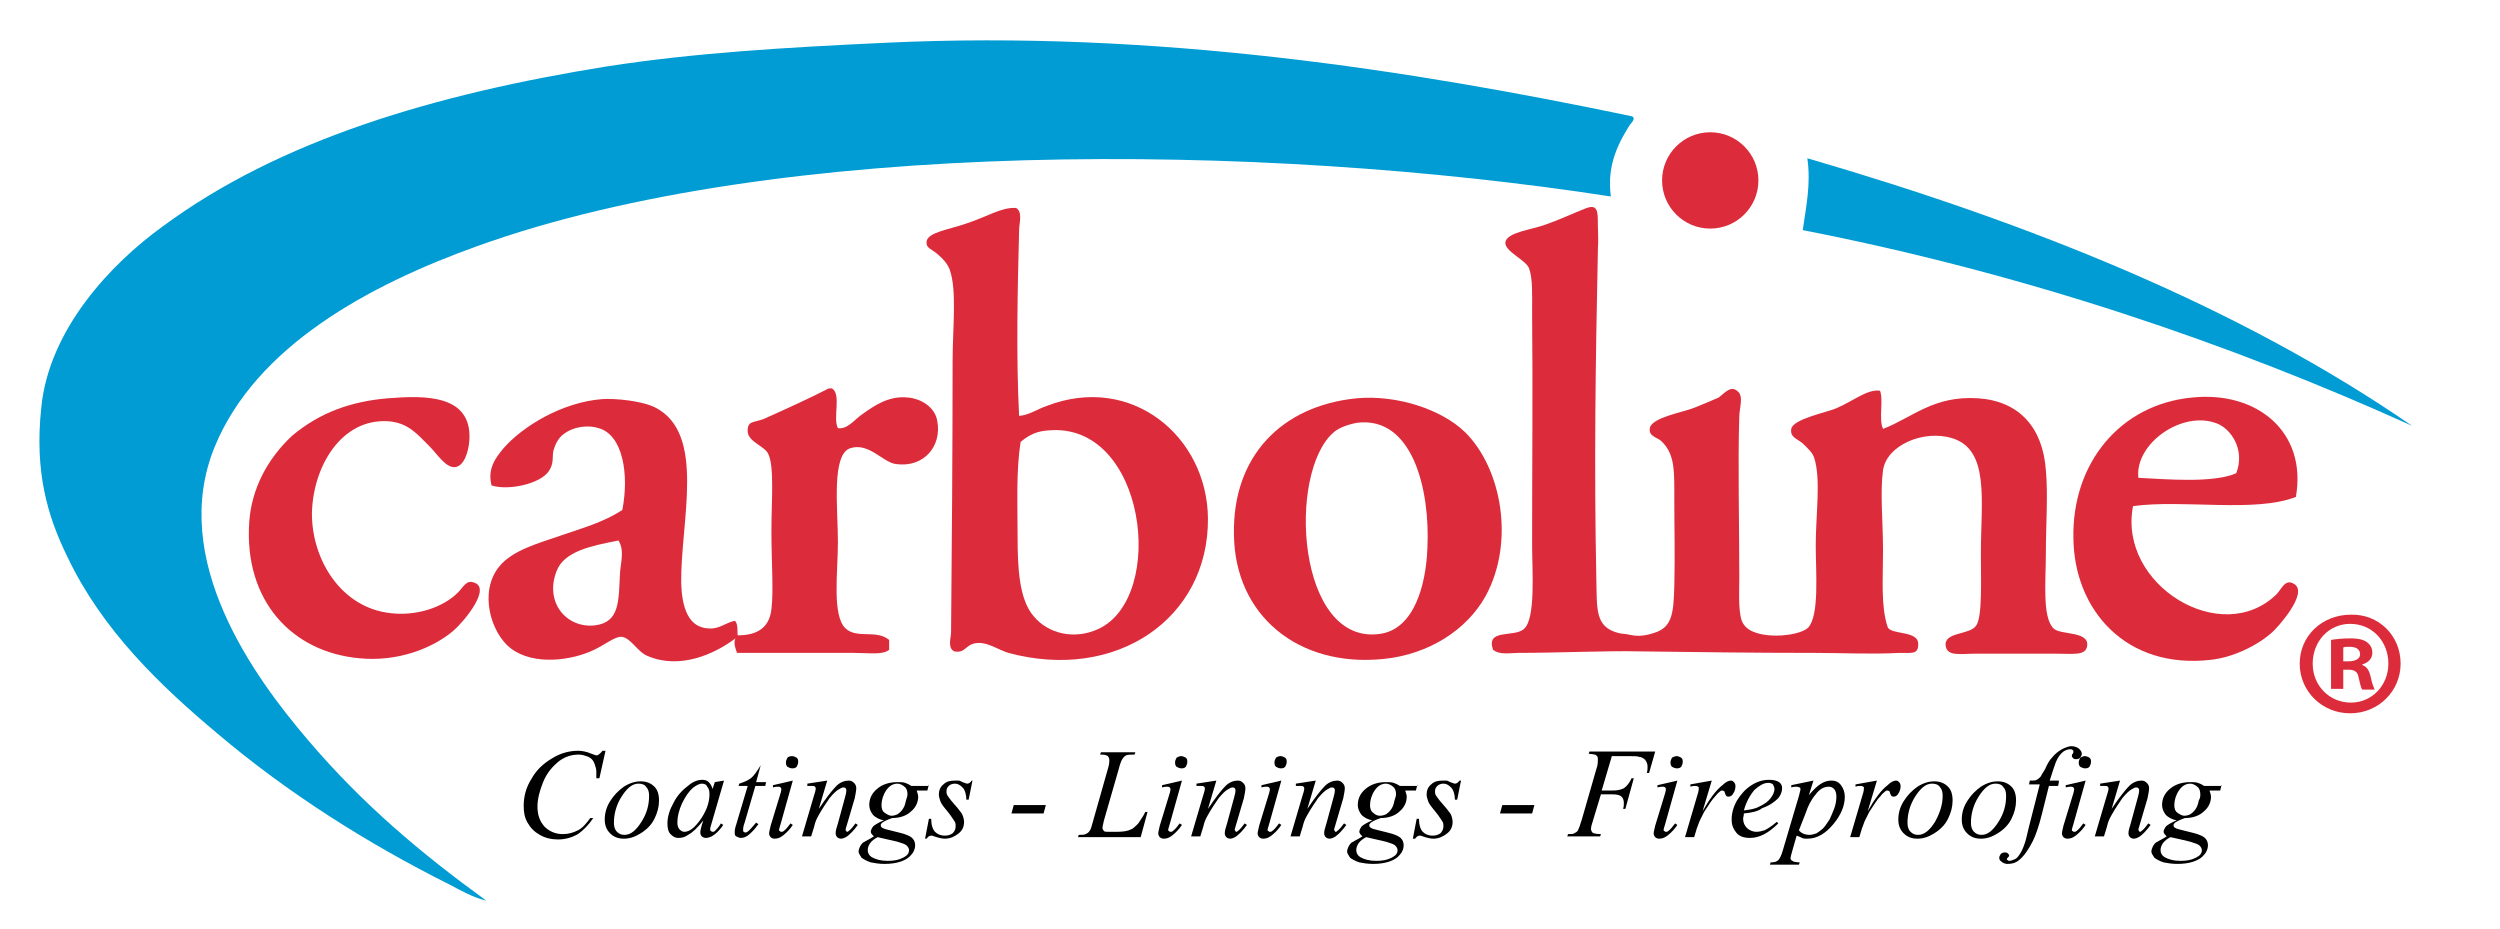 <?xml version="1.0" encoding="utf-8"?>
<!-- Generator: Adobe Illustrator 20.0.0, SVG Export Plug-In . SVG Version: 6.00 Build 0)  -->
<!DOCTYPE svg PUBLIC "-//W3C//DTD SVG 1.1//EN" "http://www.w3.org/Graphics/SVG/1.1/DTD/svg11.dtd">
<svg version="1.1" id="Layer_1" xmlns="http://www.w3.org/2000/svg" xmlns:xlink="http://www.w3.org/1999/xlink" x="0px" y="0px"
	 viewBox="0 0 327 121.5" style="enable-background:new 0 0 327 121.5;" xml:space="preserve">
<style type="text/css">
	.st0{fill-rule:evenodd;clip-rule:evenodd;fill:#009CD3;}
	.st1{fill-rule:evenodd;clip-rule:evenodd;fill:#DC2C3B;}
	.st2{fill:#DC2C3B;}
</style>
<g>
	<g>
		<path class="st0" d="M213.4,15.2c0.7,0.2-0.1,1-0.2,1.1c-1.3,2.1-3.1,5.1-2.5,9.4c-45.9-7.1-108.9-7.7-148.3,6.5
			c-14.2,5.1-28.9,13.1-34.3,26.2c-6.1,14.8,5.2,30.2,12.1,38.3c7.3,8.6,15,15,23.4,21.1c-1.7-0.4-3.3-1.3-4.8-2.1
			C48,110.3,37.6,103.7,28.5,96c-7.4-6.2-15.1-13.5-19.7-23.2c-2.6-5.3-4.3-11.1-3.4-19.5c1-10.2,9.1-18.8,15.9-23.7
			c15.3-11.3,35.6-17.3,58-20.9c11.5-1.8,23.6-2.5,36.4-3.1C151.2,3.9,184.7,9.2,213.4,15.2z"/>
		<path class="st1" d="M132.9,27.2c0.9,0.5,0.4,2,0.4,2.9c-0.2,7.6-0.4,16.6,0,24.3c1.3-0.1,2.4-0.9,3.6-1.3
			c11.1-4.3,21,4,21.1,14.7c0.1,13.1-12,21.4-26.1,17.6c-1.3-0.4-2.7-1.4-4-1.3c-1.7,0.1-1.5,1.4-3.1,1.1c-0.9-0.5-0.4-1.8-0.4-2.5
			c0.1-11.1,0.2-23.5,0.2-35.4c0-4.4,0.6-9.4-0.4-12.1c-0.3-0.7-0.7-1.2-1.5-1.9c-0.9-0.8-1.6-0.8-1.5-1.7c0.1-1.2,3-1.6,5-2.3
			C129.3,28.3,130.9,27.1,132.9,27.2z M133.1,70.1c0,4.2,0.2,8.3,2.1,10.5c1.9,2.3,5.3,3.1,8.4,1.7c9.1-4.1,6.3-27.2-6.5-26
			c-1.4,0.1-2.4,0.5-3.6,1.5C132.9,61.5,133.1,65.9,133.1,70.1z"/>
		<path class="st1" d="M227.3,51.2c0.8,0.6,0.2,2.2,0.2,3.3c-0.2,5.8,0,13.9,0,20.9c0,2.3-0.2,5.3,0.6,6.3c1.4,2.1,7.2,1.6,8.4,0.4
			c1.5-1.6,1-7.3,1-10.7c0-4.2,0.7-8.7-0.2-11.5c-0.2-0.7-0.9-1.3-1.5-1.9c-0.7-0.6-1.7-0.8-1.5-1.9c0.2-1.3,4.8-2.2,5.9-2.7
			c2.3-1,4-2.5,5.7-2.3c0.5,1.2-0.2,3.7,0.4,5c3.9-1.5,6.6-4.4,12.5-4c5.4,0.4,8.4,3.9,8.8,9.4c0.3,3.2,0,7.1,0,10.9
			c0,3.6-0.5,8.3,1,9.8c0.9,0.9,4.7,0.3,4.4,2.3c-0.2,1.3-1.8,1-4.2,1c-3.7,0-6.9,0-10.3,0c-2,0-3.8,0.4-4-1c-0.3-1.9,3.2-1.4,4-2.7
			c0.8-1.2,0.6-5.8,0.6-9.4c0-6.9,1.2-13.6-3.8-15.1c-3.7-1.1-8.5,0.9-9,4.2c-0.4,2.9,0,6.8,0,10.5c0,3.7-0.3,7.3,0.6,10
			c0.4,1.1,4.1,0.4,4,2.3c0,1.3-0.8,1.1-2.5,1.1c-3.5,0.2-7.6,0-10.9,0c-8.2,0-15.2-0.1-23.2-0.2c-3.8-0.1-10.7,0.2-15.7,0.2
			c-1.1,0-2.4,0.3-3.3-0.4c-1-2.8,2.7-1.6,4-2.7c1.6-1.3,1.1-7.6,1.1-11.1c0-11.1,0.1-19.5,0-30.5c0-2,0.1-4.3-0.4-5.6
			c-0.4-1.1-3.2-2.2-3.1-3.4c0.2-1.3,3.2-1.6,5.2-2.3c2-0.7,3.9-1.6,5.2-2.1c1.7-0.7,1.7,0.3,1.7,2.1c0.1,3.1,0,2.3,0,3.6
			c-0.3,14.3-0.5,27.8-0.2,42.7c0.1,4-0.2,6.3,2.9,7.1c0.3,0.1,0.9,0.1,1.3,0.2c0.9,0.2,1.8,0.3,3.3-0.2c2.4-0.7,2.6-2.5,2.7-6.1
			c0.1-4.2,0-7.5,0-11.5c0-3.6,0.1-5.8-1.7-7.5c-0.5-0.5-1.7-0.6-1.5-1.7c0.2-1.4,4.5-2.1,5.9-2.7c1-0.4,2.2-0.9,3.1-1.3
			C225.5,51.5,226.4,50.3,227.3,51.2z"/>
		<path class="st1" d="M108.4,50.8c0.1,0,0.3,0,0.4,0c1.3,0.7,0.1,3.9,0.8,5.2c1.3,0.2,2.2-1.2,3.3-1.9c1.4-1,3.4-2.4,5.9-2.1
			c1.4,0.1,3.5,1.1,3.8,3.1c0.6,3.2-1.7,6.1-5.4,5.6c-1.7-0.2-3.5-2.8-5.9-2.1c-2.6,0.7-1.7,7.9-1.7,12.3c0,3.9-0.8,9.6,1,11.3
			c1.5,1.4,4,0.1,5.7,1.5c0,0.4,0,0.9,0,1.3c-0.9,0.7-2.6,0.4-4.6,0.4c-5.1,0-10.2,0-15.3,0c-0.2-0.6-0.5-1.3-0.2-1.9
			c-2.8,2.1-7.3,4.1-11.5,2.3c-1.3-0.5-2.2-2.4-3.4-2.5c-0.8-0.1-2.3,1.1-3.6,1.7c-2.9,1.4-7.9,2.1-10.9-0.2
			c-2.6-2-4.2-7.4-1.5-10.7c1.7-2.1,5-3,7.9-4c2.9-1,5.8-1.8,8.2-3.4c0.9-4.6,0.1-9.8-3.1-10.7c-1.2-0.4-3.2-0.3-4.6,0.8
			c-0.7,0.5-1.1,1.4-1.3,2.1c-0.2,0.7,0.1,1.7-0.6,2.7c-1.1,1.7-5.3,2.6-7.5,1.9c-0.6-2.2,0.6-3.7,1.5-4.8c2.5-2.9,7.7-6.1,13-6.5
			c1.6-0.1,5.1,0.2,6.9,1.1c6.7,3.4,3.3,14.9,3.4,23c0.1,3.1,0.9,5.8,3.6,5.9c1.4,0.1,2.1-0.7,3.4-1c0.5,0.3,0.3,1.7,0.4,1.9
			c2.3,0,4.1-0.8,4.4-3.4c0.3-2.4,0-6.2,0-10.3c0-3.8,0.4-8.3-0.4-10c-0.4-1-2.6-1.6-2.7-2.9c-0.1-1.5,0.8-1.2,2.1-1.7
			C102.8,53.5,106.1,52,108.4,50.8z M72.8,74.7c-1.6,4.1,1.3,7.5,5,7.1c3.3-0.4,3.1-3.2,3.3-6.9c0.1-1.4,0.6-2.9-0.2-4.2
			C77.3,71.4,73.8,72.1,72.8,74.7z"/>
		<path class="st1" d="M50.7,52.1c4.9-0.4,11-0.5,10.7,5.4c-0.1,1.6-0.7,3.5-1.9,3.6c-1.2,0.1-2.3-1.7-3.3-2.7
			c-1.6-1.6-2.8-3.1-5.4-3.3c-6.2-0.4-9.9,6-10,12.1c0,6,3.8,12.3,10.3,13c3.3,0.4,6.8-0.7,8.8-2.7c0.7-0.7,1.1-1.7,2.1-1.3
			c2.3,0.7-1.2,5-2.7,6.3c-2.7,2.3-7.3,4.1-12.3,3.6c-8.8-0.8-15.1-7.5-14.4-17.8c0.3-4.4,2.4-8.3,5.6-11.3
			C41.9,53.9,46,52.5,50.7,52.1z"/>
		<path class="st1" d="M177.4,52.1c5.4-0.5,11.2,1.5,14.2,4.4c4.8,4.7,6.6,14.4,2.7,21.5c-2.4,4.3-7.3,7.6-13.4,8.2
			c-11.1,1.1-19.4-5.7-19.5-16.3C161.2,59.7,167.6,53.1,177.4,52.1z M174.5,56.5c-6.2,5.2-4.9,28.1,6.1,26.4
			c4.4-0.7,5.9-6.4,6.1-11.1c0.4-7.9-2-17.4-9.2-16.5C175.9,55.6,175,56.1,174.5,56.5z"/>
		<path class="st1" d="M300.3,65c-5.4,2.1-14.7,0.3-21.3,1.2c-2,10.3,11.6,18.6,18.8,11.5c0.6-0.6,1.1-2.1,2.3-1.3
			c1.9,1.2-2.3,5.8-2.9,6.3c-2,1.8-5.2,3.3-8,3.6c-11.1,1.3-17.9-6.5-18-15.9c-0.2-9.8,6.1-17.5,15.5-18.4
			C295.2,51.1,301.8,56.5,300.3,65z M290,55.4c-4.5-1.8-10.8,2.6-10.3,7.1c3.9,0.2,9.8,0.7,12.8-0.6C293.7,58.8,291.8,56.1,290,55.4
			z"/>
		<path class="st0" d="M235.8,30.1c0.4-2.9,1.1-6,0.6-9.4c29.5,8.6,56.6,19.5,79.1,35C291.9,45,265,35.8,235.8,30.1z"/>
		<g>
			<path d="M79.2,98.2l-0.8,3.6H78l0-0.9c0-0.3-0.1-0.6-0.2-0.9c-0.1-0.3-0.2-0.5-0.4-0.7c-0.2-0.2-0.4-0.3-0.7-0.4
				c-0.3-0.1-0.6-0.2-1-0.2c-1,0-1.8,0.3-2.5,0.8c-0.9,0.7-1.7,1.6-2.2,2.9c-0.4,1-0.7,2.1-0.7,3.1c0,1.1,0.3,1.9,0.9,2.6
				c0.6,0.6,1.4,1,2.4,1c0.8,0,1.4-0.2,2-0.5c0.6-0.3,1.1-0.9,1.6-1.6h0.4c-0.6,0.9-1.3,1.6-2,2.1c-0.7,0.4-1.6,0.7-2.6,0.7
				c-0.9,0-1.7-0.2-2.4-0.6c-0.7-0.4-1.2-0.9-1.6-1.6c-0.4-0.7-0.5-1.4-0.5-2.2c0-1.2,0.3-2.4,1-3.5c0.6-1.1,1.5-2,2.7-2.7
				c1.1-0.7,2.3-1,3.4-1c0.5,0,1.1,0.1,1.8,0.4c0.3,0.1,0.5,0.2,0.6,0.2c0.1,0,0.2,0,0.3-0.1c0.1-0.1,0.3-0.2,0.5-0.5H79.2z"/>
			<path d="M86.2,104.7c0,0.8-0.2,1.6-0.6,2.4s-1,1.4-1.8,1.9c-0.8,0.5-1.5,0.7-2.2,0.7c-0.7,0-1.3-0.2-1.8-0.7
				c-0.5-0.5-0.7-1.1-0.7-1.8c0-0.8,0.2-1.6,0.7-2.4c0.5-0.8,1.1-1.4,1.8-1.9c0.8-0.5,1.5-0.7,2.2-0.7c0.7,0,1.3,0.2,1.8,0.7
				C86,103.3,86.2,103.9,86.2,104.7z M84.9,104.1c0-0.5-0.1-0.9-0.4-1.2c-0.2-0.3-0.6-0.4-1-0.4c-0.8,0-1.5,0.6-2.2,1.7
				c-0.7,1.1-1,2.3-1,3.4c0,0.5,0.1,0.9,0.4,1.2c0.3,0.3,0.6,0.4,1,0.4c0.8,0,1.5-0.6,2.2-1.7C84.6,106.4,84.9,105.3,84.9,104.1z"/>
			<path d="M94.7,102.1l-1.6,5.5l-0.2,0.7c0,0.1,0,0.1,0,0.2c0,0.1,0,0.2,0.1,0.2c0,0,0.1,0.1,0.2,0.1c0.1,0,0.2,0,0.3-0.1
				c0.2-0.2,0.5-0.5,0.8-1l0.3,0.2c-0.4,0.6-0.8,1-1.2,1.3c-0.4,0.3-0.8,0.4-1.1,0.4c-0.2,0-0.4-0.1-0.5-0.2
				c-0.1-0.1-0.2-0.3-0.2-0.5c0-0.3,0.1-0.6,0.2-1l0.2-0.6c-0.7,0.9-1.4,1.6-2,1.9c-0.4,0.3-0.8,0.4-1.3,0.4c-0.4,0-0.7-0.2-1-0.5
				c-0.3-0.3-0.4-0.8-0.4-1.4c0-0.9,0.3-1.8,0.8-2.7c0.5-1,1.2-1.7,2-2.3c0.6-0.5,1.2-0.7,1.8-0.7c0.3,0,0.6,0.1,0.8,0.3
				c0.2,0.2,0.4,0.5,0.5,0.9l0.3-0.9L94.7,102.1z M91.8,102.5c-0.3,0-0.7,0.2-1.1,0.5c-0.6,0.5-1,1.1-1.5,2.1
				c-0.4,0.9-0.6,1.7-0.6,2.5c0,0.4,0.1,0.7,0.3,0.9c0.2,0.2,0.4,0.3,0.6,0.3c0.6,0,1.2-0.4,1.9-1.3c0.9-1.2,1.4-2.4,1.4-3.6
				c0-0.5-0.1-0.8-0.3-1C92.4,102.6,92.1,102.5,91.8,102.5z"/>
			<path d="M99.5,100.1l-0.6,2.2h1.3l-0.1,0.5h-1.3l-1.4,4.8c-0.2,0.5-0.2,0.8-0.2,1c0,0.1,0,0.2,0.1,0.2c0,0,0.1,0.1,0.2,0.1
				c0.1,0,0.3-0.1,0.5-0.3c0.1-0.1,0.4-0.4,0.9-1l0.3,0.2c-0.5,0.7-1,1.2-1.4,1.5c-0.3,0.2-0.6,0.3-0.9,0.3c-0.2,0-0.4-0.1-0.6-0.2
				c-0.2-0.1-0.2-0.3-0.2-0.6c0-0.3,0.1-0.7,0.3-1.3l1.4-4.7h-1.2l0.1-0.3c0.6-0.2,1.1-0.4,1.5-0.7c0.4-0.3,0.8-0.9,1.3-1.7H99.5z"
				/>
			<path d="M103.7,102.1l-1.6,5.7c-0.1,0.4-0.2,0.6-0.2,0.7c0,0.1,0,0.2,0.1,0.2c0.1,0.1,0.1,0.1,0.2,0.1c0.1,0,0.2,0,0.3-0.1
				c0.3-0.2,0.6-0.6,0.9-1l0.3,0.2c-0.4,0.6-0.8,1-1.3,1.4c-0.4,0.3-0.7,0.4-1.1,0.4c-0.2,0-0.4-0.1-0.5-0.2
				c-0.1-0.1-0.2-0.3-0.2-0.5c0-0.2,0.1-0.5,0.2-1l1.1-3.6c0.2-0.6,0.3-1,0.3-1.1c0-0.1,0-0.2-0.1-0.3c-0.1-0.1-0.2-0.1-0.3-0.1
				c-0.1,0-0.4,0-0.7,0.1v-0.3L103.7,102.1z M103.6,98.9c0.2,0,0.4,0.1,0.6,0.2c0.2,0.2,0.2,0.3,0.2,0.6c0,0.2-0.1,0.4-0.2,0.6
				c-0.2,0.2-0.4,0.2-0.6,0.2s-0.4-0.1-0.6-0.2c-0.2-0.2-0.2-0.4-0.2-0.6c0-0.2,0.1-0.4,0.2-0.6C103.1,99,103.3,98.9,103.6,98.9z"/>
			<path d="M108.2,102.1l-1.1,3.7c1-1.5,1.8-2.5,2.3-3c0.5-0.5,1.1-0.7,1.6-0.7c0.3,0,0.5,0.1,0.7,0.3c0.2,0.2,0.3,0.4,0.3,0.7
				c0,0.3-0.1,0.8-0.2,1.3l-1,3.4c-0.1,0.4-0.2,0.6-0.2,0.7c0,0.1,0,0.1,0.1,0.2c0,0.1,0.1,0.1,0.1,0.1c0.1,0,0.1,0,0.2-0.1
				c0.3-0.2,0.6-0.6,0.9-1l0.3,0.2c-0.5,0.7-1,1.2-1.4,1.5c-0.3,0.2-0.6,0.3-0.8,0.3c-0.2,0-0.4-0.1-0.5-0.2
				c-0.1-0.1-0.2-0.3-0.2-0.5c0-0.3,0.1-0.7,0.3-1.3l0.9-3.3c0.1-0.4,0.2-0.7,0.2-1c0-0.1,0-0.2-0.1-0.3c-0.1-0.1-0.2-0.1-0.3-0.1
				c-0.2,0-0.3,0.1-0.5,0.2c-0.4,0.2-0.8,0.6-1.3,1.2c-0.4,0.6-0.9,1.3-1.4,2.2c-0.3,0.5-0.5,1-0.6,1.5l-0.4,1.3h-1.2l1.5-5.1
				c0.2-0.6,0.3-1,0.3-1.1c0-0.1,0-0.2-0.1-0.3c-0.1-0.1-0.2-0.1-0.4-0.1c-0.1,0-0.2,0-0.3,0l-0.3,0l0-0.3L108.2,102.1z"/>
			<path d="M121.5,102.6l-0.2,0.8h-1.4c0.1,0.3,0.2,0.6,0.2,0.8c0,0.7-0.3,1.4-0.9,1.9c-0.6,0.6-1.5,0.9-2.5,0.9
				c-0.6,0.2-1,0.4-1.3,0.6c-0.1,0.1-0.2,0.2-0.2,0.3c0,0.1,0,0.2,0.1,0.3c0.1,0.1,0.3,0.2,0.7,0.3l1.6,0.4c0.9,0.2,1.5,0.5,1.7,0.7
				c0.3,0.3,0.4,0.6,0.4,1c0,0.4-0.2,0.9-0.5,1.2c-0.3,0.4-0.8,0.7-1.4,0.9c-0.6,0.2-1.3,0.3-2.1,0.3c-0.7,0-1.3-0.1-1.8-0.2
				c-0.6-0.2-0.9-0.4-1.2-0.6c-0.2-0.3-0.4-0.6-0.4-0.8c0-0.2,0.1-0.5,0.2-0.7c0.2-0.3,0.3-0.5,0.6-0.6c0.1-0.1,0.6-0.3,1.2-0.7
				c-0.2-0.2-0.4-0.4-0.4-0.6c0-0.2,0.1-0.4,0.3-0.7c0.2-0.2,0.7-0.5,1.4-0.8c-0.6-0.1-1.1-0.4-1.4-0.7c-0.3-0.4-0.5-0.8-0.5-1.3
				c0-0.8,0.3-1.5,1-2.1c0.7-0.6,1.6-0.9,2.7-0.9c0.4,0,0.7,0,1,0.1c0.3,0.1,0.5,0.2,0.8,0.4H121.5z M114.8,109.5
				c-0.4,0.2-0.8,0.5-1,0.8c-0.2,0.3-0.3,0.6-0.3,0.9c0,0.4,0.2,0.7,0.5,0.9c0.5,0.3,1.2,0.5,2.1,0.5c0.8,0,1.4-0.1,2-0.4
				c0.6-0.3,0.8-0.6,0.8-1c0-0.2-0.1-0.4-0.3-0.6c-0.2-0.2-0.6-0.3-1.2-0.5C117,110,116.1,109.8,114.8,109.5z M118.7,103.9
				c0-0.4-0.1-0.8-0.4-1c-0.2-0.2-0.6-0.4-0.9-0.4c-0.6,0-1.1,0.3-1.5,0.9c-0.4,0.6-0.6,1.3-0.6,1.9c0,0.4,0.1,0.8,0.4,1
				s0.6,0.4,0.9,0.4c0.3,0,0.6-0.1,0.8-0.2c0.3-0.2,0.5-0.4,0.7-0.7c0.2-0.3,0.3-0.6,0.4-1.1C118.6,104.4,118.7,104.1,118.7,103.9z"
				/>
			<path d="M127.2,102.1l-0.5,2.5h-0.3c0-0.7-0.2-1.3-0.5-1.6c-0.3-0.3-0.6-0.5-1-0.5c-0.3,0-0.6,0.1-0.8,0.3
				c-0.2,0.2-0.3,0.4-0.3,0.7c0,0.2,0,0.3,0.1,0.5c0.1,0.2,0.3,0.4,0.5,0.7c0.7,0.8,1.2,1.4,1.4,1.7c0.2,0.4,0.3,0.8,0.3,1.1
				c0,0.6-0.2,1.1-0.7,1.5c-0.5,0.4-1.1,0.7-1.8,0.7c-0.4,0-0.8-0.1-1.4-0.3c-0.2-0.1-0.3-0.1-0.4-0.1c-0.2,0-0.4,0.1-0.6,0.4H121
				l0.5-2.6h0.3c0,0.8,0.2,1.4,0.5,1.7c0.3,0.3,0.7,0.5,1.3,0.5c0.4,0,0.7-0.1,1-0.3c0.2-0.2,0.4-0.5,0.4-0.9c0-0.2,0-0.4-0.1-0.6
				c-0.2-0.3-0.5-0.8-1-1.4c-0.5-0.6-0.8-1-0.9-1.3c-0.1-0.3-0.2-0.6-0.2-0.9c0-0.5,0.2-1,0.6-1.3c0.4-0.4,0.9-0.5,1.5-0.5
				c0.2,0,0.3,0,0.5,0c0.1,0,0.3,0.1,0.5,0.2c0.3,0.1,0.5,0.2,0.6,0.2c0.2,0,0.4-0.1,0.6-0.4H127.2z"/>
			<path d="M136.8,105.3l-0.3,1.1h-4.2l0.3-1.1H136.8z"/>
			<path d="M149.2,109.5H141l0.1-0.3c0.4,0,0.7,0,0.9-0.1c0.2-0.1,0.4-0.2,0.5-0.4c0.2-0.2,0.3-0.7,0.5-1.4l1.9-6.7
				c0.2-0.6,0.2-1,0.2-1.2c0-0.2-0.1-0.4-0.2-0.5c-0.1-0.1-0.4-0.2-0.8-0.2c-0.1,0-0.2,0-0.2,0l0.1-0.3h4.5l-0.1,0.3
				c-0.5,0-0.9,0-1.1,0.1c-0.2,0.1-0.4,0.3-0.5,0.5c-0.1,0.1-0.3,0.6-0.5,1.4l-1.9,6.6c-0.1,0.5-0.2,0.8-0.2,1
				c0,0.1,0.1,0.3,0.2,0.4c0.1,0.1,0.3,0.1,0.6,0.1h1.1c0.8,0,1.4-0.1,1.8-0.3c0.3-0.1,0.6-0.4,0.9-0.7c0.2-0.2,0.4-0.6,0.8-1.2
				l0.2-0.4h0.3L149.2,109.5z"/>
			<path d="M154.6,102.1l-1.6,5.7c-0.1,0.4-0.2,0.6-0.2,0.7c0,0.1,0,0.2,0.1,0.2c0.1,0.1,0.1,0.1,0.2,0.1c0.1,0,0.2,0,0.3-0.1
				c0.3-0.2,0.6-0.6,0.9-1l0.3,0.2c-0.4,0.6-0.8,1-1.3,1.4c-0.4,0.3-0.7,0.4-1.1,0.4c-0.2,0-0.4-0.1-0.5-0.2
				c-0.1-0.1-0.2-0.3-0.2-0.5c0-0.2,0.1-0.5,0.2-1l1.1-3.6c0.2-0.6,0.3-1,0.3-1.1c0-0.1,0-0.2-0.1-0.3s-0.2-0.1-0.3-0.1
				c-0.1,0-0.4,0-0.7,0.1v-0.3L154.6,102.1z M154.5,98.9c0.2,0,0.4,0.1,0.6,0.2c0.2,0.2,0.2,0.3,0.2,0.6c0,0.2-0.1,0.4-0.2,0.6
				c-0.2,0.2-0.4,0.2-0.6,0.2s-0.4-0.1-0.6-0.2c-0.2-0.2-0.2-0.4-0.2-0.6c0-0.2,0.1-0.4,0.2-0.6C154.1,99,154.3,98.9,154.5,98.9z"/>
			<path d="M159.1,102.1l-1.1,3.7c1-1.5,1.8-2.5,2.3-3c0.5-0.5,1.1-0.7,1.6-0.7c0.3,0,0.5,0.1,0.7,0.3c0.2,0.2,0.3,0.4,0.3,0.7
				c0,0.3-0.1,0.8-0.2,1.3l-1,3.4c-0.1,0.4-0.2,0.6-0.2,0.7c0,0.1,0,0.1,0.1,0.2c0,0.1,0.1,0.1,0.1,0.1c0.1,0,0.1,0,0.2-0.1
				c0.3-0.2,0.6-0.6,0.9-1l0.3,0.2c-0.5,0.7-1,1.2-1.4,1.5c-0.3,0.2-0.6,0.3-0.8,0.3c-0.2,0-0.4-0.1-0.5-0.2
				c-0.1-0.1-0.2-0.3-0.2-0.5c0-0.3,0.1-0.7,0.3-1.3l0.9-3.3c0.1-0.4,0.2-0.7,0.2-1c0-0.1,0-0.2-0.1-0.3c-0.1-0.1-0.2-0.1-0.3-0.1
				c-0.2,0-0.3,0.1-0.5,0.2c-0.4,0.2-0.8,0.6-1.3,1.2c-0.4,0.6-0.9,1.3-1.4,2.2c-0.3,0.5-0.5,1-0.6,1.5l-0.4,1.3h-1.2l1.5-5.1
				c0.2-0.6,0.3-1,0.3-1.1c0-0.1,0-0.2-0.1-0.3s-0.2-0.1-0.4-0.1c-0.1,0-0.2,0-0.3,0l-0.3,0l0-0.3L159.1,102.1z"/>
			<path d="M167.6,102.1l-1.6,5.7c-0.1,0.4-0.2,0.6-0.2,0.7c0,0.1,0,0.2,0.1,0.2c0.1,0.1,0.1,0.1,0.2,0.1c0.1,0,0.2,0,0.3-0.1
				c0.3-0.2,0.6-0.6,0.9-1l0.3,0.2c-0.4,0.6-0.8,1-1.3,1.4c-0.4,0.3-0.7,0.4-1.1,0.4c-0.2,0-0.4-0.1-0.5-0.2
				c-0.1-0.1-0.2-0.3-0.2-0.5c0-0.2,0.1-0.5,0.2-1l1.1-3.6c0.2-0.6,0.3-1,0.3-1.1c0-0.1,0-0.2-0.1-0.3s-0.2-0.1-0.3-0.1
				c-0.1,0-0.4,0-0.7,0.1v-0.3L167.6,102.1z M167.5,98.9c0.2,0,0.4,0.1,0.6,0.2c0.2,0.2,0.2,0.3,0.2,0.6c0,0.2-0.1,0.4-0.2,0.6
				c-0.2,0.2-0.4,0.2-0.6,0.2c-0.2,0-0.4-0.1-0.6-0.2c-0.2-0.2-0.2-0.4-0.2-0.6c0-0.2,0.1-0.4,0.2-0.6
				C167.1,99,167.2,98.9,167.5,98.9z"/>
			<path d="M172.1,102.1l-1.1,3.7c1-1.5,1.8-2.5,2.3-3c0.5-0.5,1.1-0.7,1.6-0.7c0.3,0,0.5,0.1,0.7,0.3c0.2,0.2,0.3,0.4,0.3,0.7
				c0,0.3-0.1,0.8-0.2,1.3l-1,3.4c-0.1,0.4-0.2,0.6-0.2,0.7c0,0.1,0,0.1,0.1,0.2c0,0.1,0.1,0.1,0.1,0.1c0.1,0,0.1,0,0.2-0.1
				c0.3-0.2,0.6-0.6,0.9-1l0.3,0.2c-0.5,0.7-1,1.2-1.4,1.5c-0.3,0.2-0.6,0.3-0.8,0.3c-0.2,0-0.4-0.1-0.5-0.2s-0.2-0.3-0.2-0.5
				c0-0.3,0.1-0.7,0.3-1.3l0.9-3.3c0.1-0.4,0.2-0.7,0.2-1c0-0.1,0-0.2-0.1-0.3c-0.1-0.1-0.2-0.1-0.3-0.1c-0.2,0-0.3,0.1-0.5,0.2
				c-0.4,0.2-0.8,0.6-1.3,1.2c-0.4,0.6-0.9,1.3-1.4,2.2c-0.3,0.5-0.5,1-0.6,1.5l-0.4,1.3h-1.2l1.5-5.1c0.2-0.6,0.3-1,0.3-1.1
				c0-0.1,0-0.2-0.1-0.3s-0.2-0.1-0.4-0.1c-0.1,0-0.2,0-0.3,0l-0.3,0l0-0.3L172.1,102.1z"/>
			<path d="M185.4,102.6l-0.2,0.8h-1.4c0.1,0.3,0.2,0.6,0.2,0.8c0,0.7-0.3,1.4-0.9,1.9c-0.6,0.6-1.5,0.9-2.5,0.9
				c-0.6,0.2-1,0.4-1.3,0.6c-0.1,0.1-0.2,0.2-0.2,0.3c0,0.1,0,0.2,0.1,0.3c0.1,0.1,0.3,0.2,0.7,0.3l1.6,0.4c0.9,0.2,1.5,0.5,1.7,0.7
				c0.3,0.3,0.4,0.6,0.4,1c0,0.4-0.2,0.9-0.5,1.2c-0.3,0.4-0.8,0.7-1.4,0.9c-0.6,0.2-1.3,0.3-2.1,0.3c-0.7,0-1.3-0.1-1.8-0.2
				c-0.6-0.2-0.9-0.4-1.2-0.6c-0.2-0.3-0.4-0.6-0.4-0.8c0-0.2,0.1-0.5,0.2-0.7c0.2-0.3,0.3-0.5,0.6-0.6c0.1-0.1,0.6-0.3,1.2-0.7
				c-0.2-0.2-0.4-0.4-0.4-0.6c0-0.2,0.1-0.4,0.3-0.7c0.2-0.2,0.7-0.5,1.4-0.8c-0.6-0.1-1.1-0.4-1.4-0.7c-0.3-0.4-0.5-0.8-0.5-1.3
				c0-0.8,0.3-1.5,1-2.1c0.7-0.6,1.6-0.9,2.7-0.9c0.4,0,0.7,0,1,0.1c0.3,0.1,0.5,0.2,0.8,0.4H185.4z M178.7,109.5
				c-0.4,0.2-0.8,0.5-1,0.8c-0.2,0.3-0.3,0.6-0.3,0.9c0,0.4,0.2,0.7,0.5,0.9c0.5,0.3,1.2,0.5,2.1,0.5c0.8,0,1.4-0.1,2-0.4
				c0.6-0.3,0.8-0.6,0.8-1c0-0.2-0.1-0.4-0.3-0.6c-0.2-0.2-0.6-0.3-1.2-0.5C180.9,110,180,109.8,178.7,109.5z M182.6,103.9
				c0-0.4-0.1-0.8-0.4-1c-0.2-0.2-0.6-0.4-0.9-0.4c-0.6,0-1.1,0.3-1.5,0.9c-0.4,0.6-0.6,1.3-0.6,1.9c0,0.4,0.1,0.8,0.4,1
				c0.3,0.3,0.6,0.4,0.9,0.4c0.3,0,0.6-0.1,0.8-0.2c0.3-0.2,0.5-0.4,0.7-0.7c0.2-0.3,0.3-0.6,0.4-1.1
				C182.5,104.4,182.6,104.1,182.6,103.9z"/>
			<path d="M191.1,102.1l-0.5,2.5h-0.3c0-0.7-0.2-1.3-0.5-1.6c-0.3-0.3-0.6-0.5-1-0.5c-0.3,0-0.6,0.1-0.8,0.3
				c-0.2,0.2-0.3,0.4-0.3,0.7c0,0.2,0,0.3,0.1,0.5c0.1,0.2,0.3,0.4,0.5,0.7c0.7,0.8,1.2,1.4,1.4,1.7s0.3,0.8,0.3,1.1
				c0,0.6-0.2,1.1-0.7,1.5c-0.5,0.4-1.1,0.7-1.8,0.7c-0.4,0-0.8-0.1-1.4-0.3c-0.2-0.1-0.3-0.1-0.4-0.1c-0.2,0-0.4,0.1-0.6,0.4h-0.3
				l0.5-2.6h0.3c0,0.8,0.2,1.4,0.5,1.7c0.3,0.3,0.7,0.5,1.3,0.5c0.4,0,0.7-0.1,1-0.3c0.2-0.2,0.4-0.5,0.4-0.9c0-0.2,0-0.4-0.1-0.6
				c-0.2-0.3-0.5-0.8-1-1.4c-0.5-0.6-0.8-1-0.9-1.3c-0.1-0.3-0.2-0.6-0.2-0.9c0-0.5,0.2-1,0.6-1.3c0.4-0.4,0.9-0.5,1.5-0.5
				c0.2,0,0.3,0,0.5,0c0.1,0,0.3,0.1,0.5,0.2c0.3,0.1,0.5,0.2,0.6,0.2c0.2,0,0.4-0.1,0.6-0.4H191.1z"/>
			<path d="M200.7,105.3l-0.3,1.1h-4.2l0.3-1.1H200.7z"/>
			<path d="M210.8,99l-1.3,4.4h1.4c0.7,0,1.1-0.1,1.5-0.3c0.3-0.2,0.7-0.6,1-1.3h0.3l-1.1,4h-0.3c0.1-0.3,0.1-0.6,0.1-0.8
				c0-0.3-0.1-0.6-0.3-0.8c-0.2-0.2-0.6-0.3-1.2-0.3h-1.5l-1,3.3c-0.2,0.6-0.3,1-0.3,1.2c0,0.2,0.1,0.4,0.2,0.5
				c0.1,0.1,0.5,0.2,1.1,0.2l-0.1,0.3H205l0.1-0.3c0.4,0,0.7,0,0.8-0.1c0.2-0.1,0.4-0.2,0.5-0.4c0.1-0.2,0.3-0.7,0.5-1.4l1.9-6.6
				c0.2-0.5,0.2-1,0.2-1.3c0-0.1,0-0.3-0.1-0.4c-0.1-0.1-0.2-0.2-0.3-0.2c-0.1,0-0.4-0.1-0.8-0.1l0.1-0.3h8.6l-0.8,2.8h-0.3
				c0.1-0.3,0.1-0.6,0.1-0.8c0-0.4-0.1-0.6-0.3-0.9c-0.2-0.2-0.5-0.4-0.8-0.4c-0.2-0.1-0.7-0.1-1.5-0.1H210.8z"/>
			<path d="M219.4,102.1l-1.6,5.7c-0.1,0.4-0.2,0.6-0.2,0.7c0,0.1,0,0.2,0.1,0.2c0.1,0.1,0.1,0.1,0.2,0.1c0.1,0,0.2,0,0.3-0.1
				c0.3-0.2,0.6-0.6,0.9-1l0.3,0.2c-0.4,0.6-0.8,1-1.3,1.4c-0.4,0.3-0.7,0.4-1.1,0.4c-0.2,0-0.4-0.1-0.5-0.2
				c-0.1-0.1-0.2-0.3-0.2-0.5c0-0.2,0.1-0.5,0.2-1l1.1-3.6c0.2-0.6,0.3-1,0.3-1.1c0-0.1,0-0.2-0.1-0.3s-0.2-0.1-0.3-0.1
				c-0.1,0-0.4,0-0.7,0.1v-0.3L219.4,102.1z M219.3,98.9c0.2,0,0.4,0.1,0.6,0.2c0.2,0.2,0.2,0.3,0.2,0.6c0,0.2-0.1,0.4-0.2,0.6
				c-0.2,0.2-0.4,0.2-0.6,0.2s-0.4-0.1-0.6-0.2c-0.2-0.2-0.2-0.4-0.2-0.6c0-0.2,0.1-0.4,0.2-0.6C218.9,99,219.1,98.9,219.3,98.9z"/>
			<path d="M221.1,102.6l2.8-0.5l-1.2,4c0.9-1.6,1.8-2.8,2.6-3.4c0.4-0.4,0.8-0.6,1.1-0.6c0.2,0,0.3,0.1,0.4,0.2
				c0.1,0.1,0.2,0.3,0.2,0.5c0,0.4-0.1,0.7-0.3,1c-0.1,0.2-0.3,0.4-0.6,0.4c-0.1,0-0.2,0-0.3-0.1c-0.1-0.1-0.1-0.2-0.2-0.4
				c0-0.1,0-0.2-0.1-0.2c0,0-0.1-0.1-0.2-0.1c-0.1,0-0.2,0-0.3,0.1c-0.1,0.1-0.4,0.3-0.6,0.6c-0.5,0.5-0.9,1.2-1.5,2.1
				c-0.2,0.4-0.4,0.8-0.6,1.2c-0.2,0.6-0.4,1-0.4,1.1l-0.3,1h-1.2l1.5-5.1c0.2-0.6,0.3-1,0.3-1.3c0-0.1,0-0.2-0.1-0.2
				c-0.1-0.1-0.3-0.1-0.4-0.1c-0.1,0-0.3,0-0.6,0.1L221.1,102.6z"/>
			<path d="M228.1,106.4c0,0.3-0.1,0.5-0.1,0.7c0,0.5,0.2,0.9,0.5,1.2c0.3,0.3,0.8,0.5,1.2,0.5c0.4,0,0.8-0.1,1.1-0.2
				c0.4-0.2,0.9-0.5,1.6-1.1l0.2,0.2c-1.3,1.3-2.5,1.9-3.7,1.9c-0.8,0-1.4-0.2-1.8-0.7c-0.4-0.5-0.6-1-0.6-1.7
				c0-0.8,0.2-1.6,0.7-2.5c0.5-0.8,1.1-1.5,1.9-2c0.8-0.5,1.5-0.7,2.3-0.7c0.6,0,1,0.1,1.3,0.3c0.3,0.2,0.4,0.5,0.4,0.8
				c0,0.5-0.2,0.9-0.5,1.3c-0.5,0.5-1.2,1-2.1,1.3C230,106.1,229.2,106.3,228.1,106.4z M228.1,106c0.8-0.1,1.5-0.2,2-0.5
				c0.7-0.3,1.2-0.7,1.5-1.1c0.3-0.4,0.5-0.8,0.5-1.2c0-0.2-0.1-0.4-0.2-0.6c-0.1-0.1-0.3-0.2-0.6-0.2c-0.6,0-1.1,0.3-1.8,0.9
				C228.9,104,228.4,104.9,228.1,106z"/>
			<path d="M237.2,102.1l-0.6,1.9c0.6-0.7,1.1-1.2,1.6-1.5c0.5-0.3,0.9-0.4,1.4-0.4c0.5,0,0.9,0.2,1.2,0.6c0.3,0.4,0.5,0.9,0.5,1.5
				c0,1.2-0.5,2.4-1.5,3.6c-1,1.2-2.1,1.9-3.4,1.9c-0.3,0-0.5,0-0.7-0.1c-0.2-0.1-0.4-0.2-0.7-0.3l-0.6,2.1
				c-0.1,0.4-0.2,0.7-0.2,0.8c0,0.1,0,0.2,0.1,0.3c0.1,0.1,0.2,0.1,0.3,0.2c0.1,0,0.4,0.1,0.8,0.1l-0.1,0.3h-3.8l0.1-0.3
				c0.5,0,0.8-0.1,1-0.3c0.2-0.2,0.4-0.6,0.6-1.3l2.1-7.1c0.1-0.5,0.2-0.7,0.2-0.8c0-0.1,0-0.3-0.1-0.3s-0.2-0.1-0.4-0.1
				c-0.2,0-0.4,0-0.7,0.1v-0.3L237.2,102.1z M235.3,108.6c0.3,0.4,0.8,0.6,1.4,0.6c0.3,0,0.6-0.1,0.9-0.2c0.3-0.2,0.6-0.4,0.9-0.7
				c0.3-0.3,0.5-0.7,0.8-1.1c0.2-0.4,0.4-0.9,0.6-1.4c0.2-0.5,0.3-1.1,0.3-1.6c0-0.4-0.1-0.8-0.3-1c-0.2-0.2-0.4-0.3-0.7-0.3
				c-0.6,0-1.2,0.3-1.7,1c-0.6,0.7-1,1.5-1.3,2.4L235.3,108.6z"/>
			<path d="M242.7,102.6l2.8-0.5l-1.2,4c0.9-1.6,1.8-2.8,2.6-3.4c0.4-0.4,0.8-0.6,1.1-0.6c0.2,0,0.3,0.1,0.4,0.2
				c0.1,0.1,0.2,0.3,0.2,0.5c0,0.4-0.1,0.7-0.3,1c-0.1,0.2-0.3,0.4-0.6,0.4c-0.1,0-0.2,0-0.3-0.1s-0.1-0.2-0.2-0.4
				c0-0.1,0-0.2-0.1-0.2c0,0-0.1-0.1-0.2-0.1c-0.1,0-0.2,0-0.3,0.1c-0.1,0.1-0.4,0.3-0.6,0.6c-0.5,0.5-0.9,1.2-1.5,2.1
				c-0.2,0.4-0.4,0.8-0.6,1.2c-0.2,0.6-0.4,1-0.4,1.1l-0.3,1h-1.2l1.5-5.1c0.2-0.6,0.3-1,0.3-1.3c0-0.1,0-0.2-0.1-0.2
				c-0.1-0.1-0.3-0.1-0.4-0.1c-0.1,0-0.3,0-0.6,0.1L242.7,102.6z"/>
			<path d="M255.4,104.7c0,0.8-0.2,1.6-0.6,2.4c-0.4,0.8-1,1.4-1.8,1.9c-0.8,0.5-1.5,0.7-2.2,0.7c-0.7,0-1.3-0.2-1.8-0.7
				c-0.5-0.5-0.7-1.1-0.7-1.8c0-0.8,0.2-1.6,0.7-2.4c0.5-0.8,1.1-1.4,1.8-1.9c0.8-0.5,1.5-0.7,2.2-0.7c0.7,0,1.3,0.2,1.8,0.7
				C255.2,103.3,255.4,103.9,255.4,104.7z M254.1,104.1c0-0.5-0.1-0.9-0.4-1.2c-0.2-0.3-0.6-0.4-1-0.4c-0.8,0-1.5,0.6-2.2,1.7
				c-0.7,1.1-1,2.3-1,3.4c0,0.5,0.1,0.9,0.4,1.2c0.3,0.3,0.6,0.4,1,0.4c0.8,0,1.5-0.6,2.2-1.7C253.7,106.4,254.1,105.3,254.1,104.1z
				"/>
			<path d="M263.7,104.7c0,0.8-0.2,1.6-0.6,2.4s-1,1.4-1.8,1.9c-0.8,0.5-1.5,0.7-2.2,0.7c-0.7,0-1.3-0.2-1.8-0.7
				c-0.5-0.5-0.7-1.1-0.7-1.8c0-0.8,0.2-1.6,0.7-2.4c0.5-0.8,1.1-1.4,1.8-1.9c0.8-0.5,1.5-0.7,2.2-0.7c0.7,0,1.3,0.2,1.8,0.7
				C263.5,103.3,263.7,103.9,263.7,104.7z M262.4,104.1c0-0.5-0.1-0.9-0.4-1.2c-0.2-0.3-0.6-0.4-1-0.4c-0.8,0-1.5,0.6-2.2,1.7
				c-0.7,1.1-1,2.3-1,3.4c0,0.5,0.1,0.9,0.4,1.2c0.3,0.3,0.6,0.4,1,0.4c0.8,0,1.5-0.6,2.2-1.7C262.1,106.4,262.4,105.3,262.4,104.1z
				"/>
			<path d="M269.3,102.3l-0.1,0.5H268l-0.9,3.6c-0.4,1.6-0.8,2.8-1.2,3.6c-0.6,1.2-1.2,2-1.8,2.5c-0.5,0.4-1,0.5-1.5,0.5
				c-0.3,0-0.6-0.1-0.8-0.3c-0.2-0.1-0.3-0.3-0.3-0.5c0-0.2,0.1-0.3,0.2-0.5c0.1-0.1,0.3-0.2,0.5-0.2c0.1,0,0.3,0,0.4,0.1
				c0.1,0.1,0.2,0.2,0.2,0.3c0,0.1-0.1,0.2-0.2,0.3c-0.1,0.1-0.1,0.1-0.1,0.2c0,0,0,0.1,0.1,0.1c0,0,0.1,0.1,0.2,0.1
				c0.2,0,0.5-0.1,0.7-0.2c0.3-0.1,0.5-0.4,0.7-0.7c0.2-0.3,0.4-0.7,0.6-1.3c0.1-0.2,0.3-1,0.6-2.3l1.4-5.5h-1.4l0.1-0.5
				c0.5,0,0.8,0,0.9-0.1c0.2-0.1,0.3-0.2,0.5-0.4c0.1-0.2,0.3-0.5,0.6-1c0.3-0.7,0.6-1.2,0.9-1.5c0.4-0.5,0.8-0.8,1.3-1.1
				c0.4-0.2,0.9-0.4,1.2-0.4c0.4,0,0.7,0.1,1,0.3c0.2,0.2,0.4,0.4,0.4,0.7c0,0.2-0.1,0.3-0.2,0.5c-0.1,0.1-0.3,0.2-0.5,0.2
				c-0.2,0-0.3,0-0.4-0.1c-0.1-0.1-0.2-0.2-0.2-0.3c0-0.1,0-0.2,0.1-0.3c0.1-0.1,0.1-0.2,0.1-0.3c0-0.1,0-0.1-0.1-0.2
				c-0.1-0.1-0.2-0.1-0.3-0.1c-0.3,0-0.6,0.1-0.9,0.3c-0.4,0.3-0.7,0.7-1,1.4c-0.1,0.3-0.4,1.1-0.8,2.4H269.3z"/>
			<path d="M272.8,102.1l-1.6,5.7c-0.1,0.4-0.2,0.6-0.2,0.7c0,0.1,0,0.2,0.1,0.2c0.1,0.1,0.1,0.1,0.2,0.1c0.1,0,0.2,0,0.3-0.1
				c0.3-0.2,0.6-0.6,0.9-1l0.3,0.2c-0.4,0.6-0.8,1-1.3,1.4c-0.4,0.3-0.7,0.4-1.1,0.4c-0.2,0-0.4-0.1-0.5-0.2
				c-0.1-0.1-0.2-0.3-0.2-0.5c0-0.2,0.1-0.5,0.2-1l1.1-3.6c0.2-0.6,0.3-1,0.3-1.1c0-0.1,0-0.2-0.1-0.3c-0.1-0.1-0.2-0.1-0.3-0.1
				c-0.1,0-0.4,0-0.7,0.1v-0.3L272.8,102.1z M272.7,98.9c0.2,0,0.4,0.1,0.6,0.2c0.2,0.2,0.2,0.3,0.2,0.6c0,0.2-0.1,0.4-0.2,0.6
				c-0.2,0.2-0.4,0.2-0.6,0.2s-0.4-0.1-0.6-0.2c-0.2-0.2-0.2-0.4-0.2-0.6c0-0.2,0.1-0.4,0.2-0.6C272.3,99,272.5,98.9,272.7,98.9z"/>
			<path d="M277.3,102.1l-1.1,3.7c1-1.5,1.8-2.5,2.3-3s1.1-0.7,1.6-0.7c0.3,0,0.5,0.1,0.7,0.3s0.3,0.4,0.3,0.7
				c0,0.3-0.1,0.8-0.2,1.3l-1,3.4c-0.1,0.4-0.2,0.6-0.2,0.7c0,0.1,0,0.1,0.1,0.2c0,0.1,0.1,0.1,0.1,0.1c0.1,0,0.1,0,0.2-0.1
				c0.3-0.2,0.6-0.6,0.9-1l0.3,0.2c-0.5,0.7-1,1.2-1.4,1.5c-0.3,0.2-0.6,0.3-0.8,0.3c-0.2,0-0.4-0.1-0.5-0.2s-0.2-0.3-0.2-0.5
				c0-0.3,0.1-0.7,0.3-1.3l0.9-3.3c0.1-0.4,0.2-0.7,0.2-1c0-0.1,0-0.2-0.1-0.3c-0.1-0.1-0.2-0.1-0.3-0.1c-0.2,0-0.3,0.1-0.5,0.2
				c-0.4,0.2-0.8,0.6-1.3,1.2c-0.4,0.6-0.9,1.3-1.4,2.2c-0.3,0.5-0.5,1-0.6,1.5l-0.4,1.3h-1.2l1.5-5.1c0.2-0.6,0.3-1,0.3-1.1
				c0-0.1,0-0.2-0.1-0.3c-0.1-0.1-0.2-0.1-0.4-0.1c-0.1,0-0.2,0-0.3,0l-0.3,0l0-0.3L277.3,102.1z"/>
			<path d="M290.6,102.6l-0.2,0.8h-1.4c0.1,0.3,0.2,0.6,0.2,0.8c0,0.7-0.3,1.4-0.9,1.9c-0.6,0.6-1.5,0.9-2.5,0.9
				c-0.6,0.2-1,0.4-1.3,0.6c-0.1,0.1-0.2,0.2-0.2,0.3c0,0.1,0,0.2,0.1,0.3c0.1,0.1,0.3,0.2,0.7,0.3l1.6,0.4c0.9,0.2,1.5,0.5,1.7,0.7
				c0.3,0.3,0.4,0.6,0.4,1c0,0.4-0.2,0.9-0.5,1.2c-0.3,0.4-0.8,0.7-1.4,0.9c-0.6,0.2-1.3,0.3-2.1,0.3c-0.7,0-1.3-0.1-1.8-0.2
				c-0.6-0.2-0.9-0.4-1.2-0.6c-0.2-0.3-0.4-0.6-0.4-0.8c0-0.2,0.1-0.5,0.2-0.7c0.2-0.3,0.3-0.5,0.6-0.6c0.1-0.1,0.6-0.3,1.2-0.7
				c-0.2-0.2-0.4-0.4-0.4-0.6c0-0.2,0.1-0.4,0.3-0.7c0.2-0.2,0.7-0.5,1.4-0.8c-0.6-0.1-1.1-0.4-1.4-0.7c-0.3-0.4-0.5-0.8-0.5-1.3
				c0-0.8,0.3-1.5,1-2.1c0.7-0.6,1.6-0.9,2.7-0.9c0.4,0,0.7,0,1,0.1c0.3,0.1,0.5,0.2,0.8,0.4H290.6z M283.9,109.5
				c-0.4,0.2-0.8,0.5-1,0.8c-0.2,0.3-0.3,0.6-0.3,0.9c0,0.4,0.2,0.7,0.5,0.9c0.5,0.3,1.2,0.5,2.1,0.5c0.8,0,1.4-0.1,2-0.4
				c0.6-0.3,0.8-0.6,0.8-1c0-0.2-0.1-0.4-0.3-0.6c-0.2-0.2-0.6-0.3-1.2-0.5C286.1,110,285.3,109.8,283.9,109.5z M287.8,103.9
				c0-0.4-0.1-0.8-0.4-1c-0.2-0.2-0.6-0.4-0.9-0.4c-0.6,0-1.1,0.3-1.5,0.9c-0.4,0.6-0.6,1.3-0.6,1.9c0,0.4,0.1,0.8,0.4,1
				s0.6,0.4,0.9,0.4c0.3,0,0.6-0.1,0.8-0.2c0.3-0.2,0.5-0.4,0.7-0.7c0.2-0.3,0.3-0.6,0.4-1.1C287.8,104.4,287.8,104.1,287.8,103.9z"
				/>
		</g>
		<path class="st2" d="M314,86.8c0,3.6-2.9,6.5-6.6,6.5c-3.7,0-6.6-2.9-6.6-6.5c0-3.6,2.9-6.4,6.7-6.4C311.1,80.3,314,83.1,314,86.8
			z M302.5,86.8c0,2.9,2.2,5.1,5,5.1c2.8,0,4.9-2.3,4.9-5.1c0-2.9-2.1-5.2-5-5.2C304.6,81.6,302.5,83.9,302.5,86.8z M306.4,90.1
			h-1.5v-6.4c0.6-0.1,1.4-0.2,2.5-0.2c1.2,0,1.8,0.2,2.2,0.5c0.4,0.3,0.7,0.7,0.7,1.4c0,0.8-0.6,1.3-1.3,1.5V87
			c0.6,0.2,0.9,0.7,1.1,1.6c0.2,1,0.4,1.3,0.5,1.6H309c-0.2-0.2-0.3-0.8-0.5-1.6c-0.1-0.7-0.5-1-1.3-1h-0.7V90.1z M306.5,86.5h0.7
			c0.8,0,1.5-0.3,1.5-0.9c0-0.6-0.4-1-1.4-1c-0.4,0-0.7,0-0.8,0.1V86.5z"/>
	</g>
	<circle class="st2" cx="223.7" cy="23.6" r="6.3"/>
</g>
</svg>
